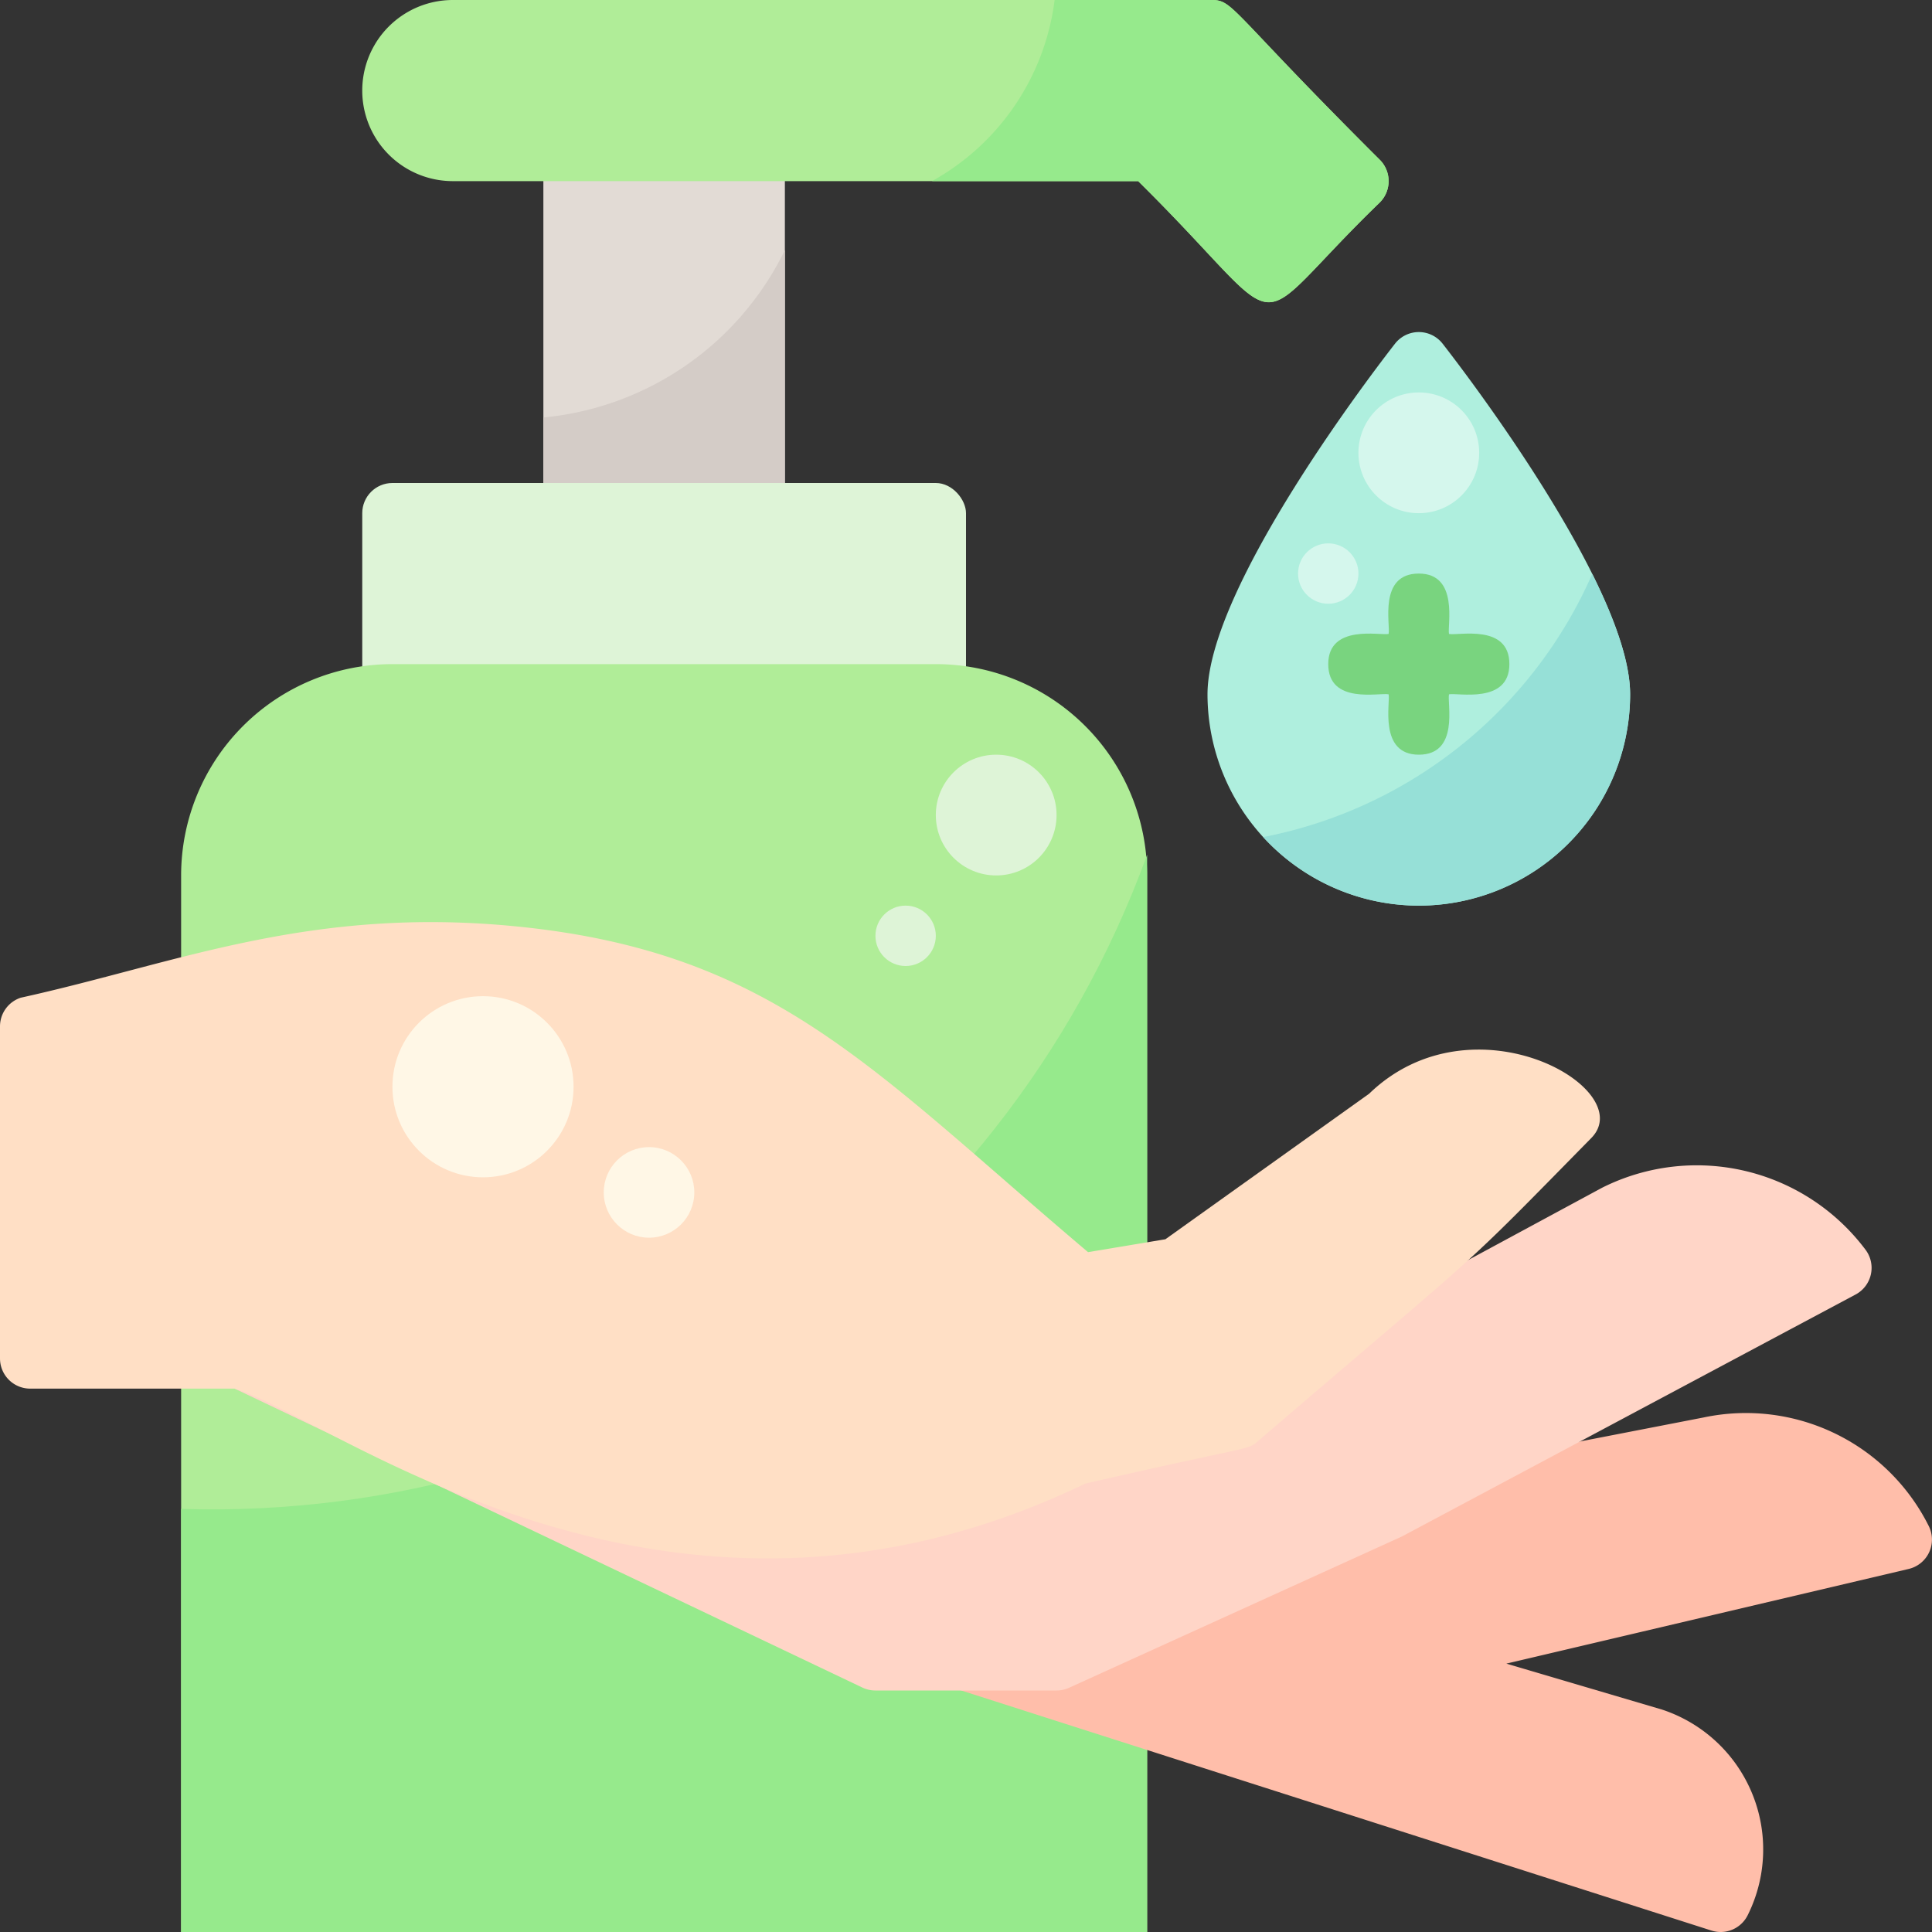 <?xml version="1.0" encoding="UTF-8"?> <svg xmlns="http://www.w3.org/2000/svg" height="512" viewBox="0 0 512 512" width="512"><rect x="0" y="0" width="512" height="512" fill="#333333" stroke="none"/><g id="Wash_Hands_With_Alcohol_Gel" data-name="Wash Hands With Alcohol Gel"><g id="Flat"><path d="m144 32h64v112h-64z" fill="#e2dbd5"></path><path d="m144 110.637v33.363h64v-77.72a79.532 79.532 0 0 1 -64 44.357z" fill="#d4ccc7"></path><rect fill="#def4d7" height="64" rx="8" width="160" x="96" y="128"></rect><path d="m301.627 48h-181.627a24 24 0 0 1 0-48h201c5.955 0 4.5 2.336 44.728 42.415a8 8 0 0 1 -.047 11.218c-37.241 36.003-21.54 36.352-64.054-5.633z" fill="#b0ed98"></path><path d="m304 512h-256v-280a56 56 0 0 1 56-56h144a56 56 0 0 1 56 56z" fill="#b0ed98"></path><path d="m376 240a56.063 56.063 0 0 1 -56-56c0-28.441 44.607-86.407 49.694-92.923a8 8 0 0 1 12.612 0c5.087 6.516 49.694 64.482 49.694 92.923a56.063 56.063 0 0 1 -56 56z" fill="#afefde"></path><path d="m48 399.869v112.131h256v-285.471c-38.8 106.636-142.425 176.923-256 173.34z" fill="#96ea8c"></path><path d="m334.757 221.835a55.97 55.97 0 0 0 97.243-37.835c0-8.66-4.139-20.058-10.036-31.907a120.181 120.181 0 0 1 -87.207 69.742z" fill="#96e0d7"></path><circle cx="376" cy="120" fill="#d5f7ed" r="16"></circle><circle cx="352" cy="152" fill="#d5f7ed" r="8"></circle><circle cx="264" cy="216" fill="#def4d7" r="16"></circle><circle cx="240" cy="248" fill="#def4d7" r="8"></circle><path d="m365.728 42.415c-40.228-40.079-38.773-42.415-44.728-42.415h-41.516a64.011 64.011 0 0 1 -32.5 48h54.642c42.514 41.985 26.813 41.636 64.054 5.633a8 8 0 0 0 .048-11.218z" fill="#96ea8c"></path><path d="m455.989 512a8.021 8.021 0 0 1 -2.438-.381l-200-64a8 8 0 0 1 -.253-15.154l112-40a8.111 8.111 0 0 1 1.166-.32l84.945-16.489a54.173 54.173 0 0 1 59.735 28.765 8 8 0 0 1 -5.323 11.365l-106.621 25.089 41.112 12.139c.089.026.177.054.265.083a39.029 39.029 0 0 1 22.566 54.481 8 8 0 0 1 -7.154 4.422z" fill="#ffbeaa"></path><path d="m279.989 448h-48a8.013 8.013 0 0 1 -3.44-.777l-166.368-79.223s177.64-16.147 177.808-16l89.111 14.309 95.311-51.46c.074-.039.148-.078.223-.116a55.9 55.9 0 0 1 69.755 16.467 8 8 0 0 1 -2.636 11.859l-120 64q-.224.118-.454.224l-88 40a8 8 0 0 1 -3.31.717z" fill="#ffd5c7"></path><path d="m362.828 289.855-53.982 38.559-20.5 3.417c-57.214-48.378-83.148-79.447-151.135-86.286-55.038-5.538-90.348 9.755-131.699 18.855a8 8 0 0 0 -5.512 7.6v88a8 8 0 0 0 8 8h54.181c25.686 7.581 114.342 78.745 225.421 25.17 44-10.105 42.91-8.8 45.593-11.1 63.23-54.209 52.19-43.519 88.451-80.417 13.015-13.009-31.269-38.459-58.818-11.798z" fill="#ffdfc5"></path><circle cx="128" cy="288" fill="#fff7e6" r="24"></circle><circle cx="172" cy="316" fill="#fff7e6" r="12"></circle><path d="m384 168c-.485-2.168 2.7-16-8-16-10.806 0-7.472 13.641-8 16-2.168.485-16-2.7-16 8 0 10.806 13.641 7.472 16 8 .485 2.168-2.7 16 8 16 10.806 0 7.472-13.641 8-16 2.168-.485 16 2.7 16-8 0-10.806-13.641-7.472-16-8z" fill="#79d47f"></path></g></g></svg> 